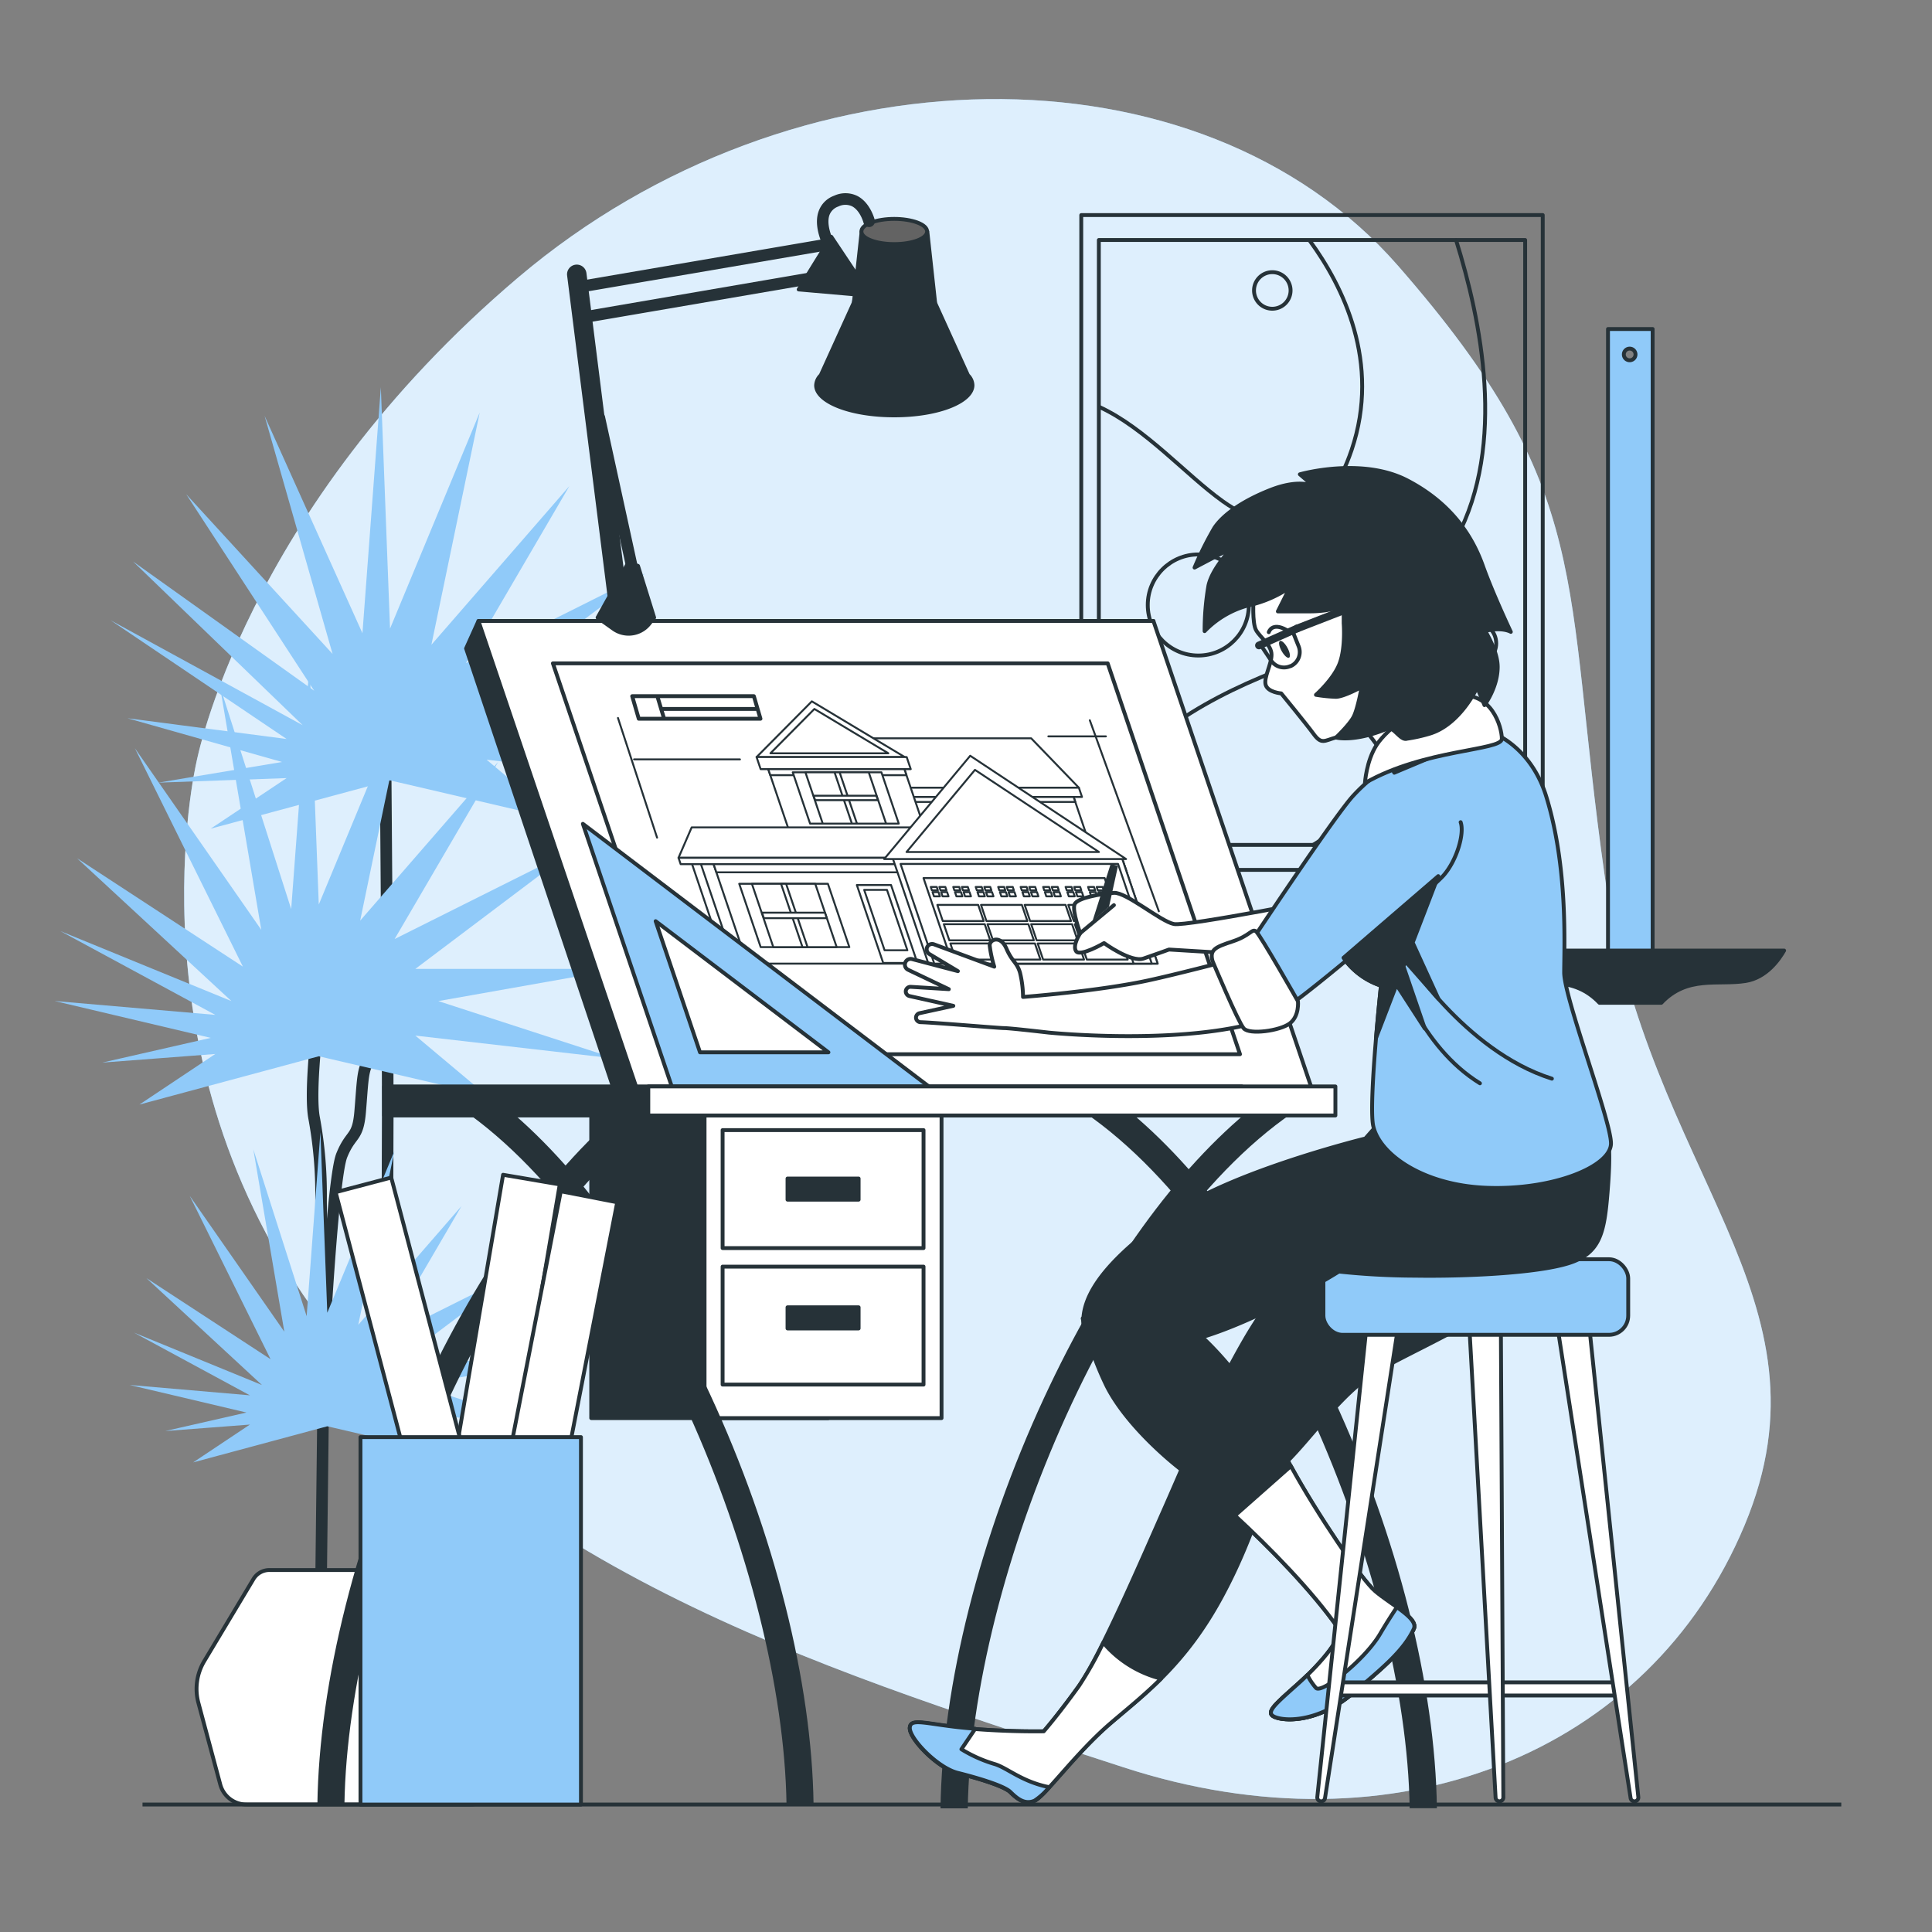 <svg xmlns="http://www.w3.org/2000/svg" viewBox="0 0 500 500"><rect x="0" y="0" width="500" height="500" fill="#808080" stroke="none"/><g id="freepik--background-simple--inject-632"><path d="M50.8,197.43s-18,76.92,32.14,143.94,137.54,93.07,207.8,116,136.06-3.55,160.74-62.59-25.17-90.84-36.17-168-2.22-99.32-53.5-158-156.51-57.32-227.66,3S50.8,197.43,50.8,197.43Z" style="fill:#90CAF9"></path><path d="M50.8,197.43s-18,76.92,32.14,143.94,137.54,93.07,207.8,116,136.06-3.55,160.74-62.59-25.17-90.84-36.17-168-2.22-99.32-53.5-158-156.51-57.32-227.66,3S50.8,197.43,50.8,197.43Z" style="fill:#fff;opacity:0.7"></path></g><g id="freepik--Plant--inject-632"><path d="M99.75,193s.6,74.37.6,94-.6,137.27-.6,137.27" style="fill:none;stroke:#263238;stroke-linecap:round;stroke-linejoin:round;stroke-width:3px"></path><polygon points="144.38 212.08 125.93 196.61 177.7 202.56 131.88 187.68 178.89 179.35 125.93 179.35 166.99 148.41 120.58 171.62 147.35 125.8 111.65 166.86 124.15 106.76 100.94 162.69 98.56 100.22 93.8 163.88 68.48 107.64 86.07 169.24 48.2 127.92 81.31 178.76 34.43 145.31 78.33 187.68 28.63 160.53 74.17 191.25 32.98 185.88 72.98 197.2 40.95 202.55 74.17 201.37 54.53 214.46 100.94 201.96 144.38 212.08" style="fill:#90CAF9"></polygon><path d="M81.9,268s-1.78,15.47-.59,21.42a108.7,108.7,0,0,1,1.78,20.82c0,7.74.6,40.61.6,46s-.6,50.85-.6,55v14.28" style="fill:none;stroke:#263238;stroke-linecap:round;stroke-linejoin:round;stroke-width:3px"></path><path d="M83.69,350.27S86.07,304.9,88.45,299s4.16-4.17,4.76-11.31.59-10.11,1.78-12.49a48.75,48.75,0,0,0,2.38-6.55l1.19-4.76" style="fill:none;stroke:#263238;stroke-linecap:round;stroke-linejoin:round;stroke-width:3px"></path><polygon points="125.93 283.48 107.49 268.01 159.25 273.96 113.44 259.08 160.44 250.75 107.49 250.75 148.54 219.81 102.13 243.02 128.91 197.2 93.21 238.26 105.7 178.16 82.5 234.09 80.12 171.62 75.36 235.28 56.91 177.57 67.62 240.64 34.9 193.63 62.86 250.16 19.94 222.11 59.89 259.08 15.59 240.95 55.72 262.65 14.14 259.06 54.53 268.6 26.46 275 55.72 272.77 36.09 285.86 82.5 273.36 125.93 283.48" style="fill:#90CAF9"></polygon><polygon points="117.2 376.69 103.4 365.12 142.13 369.57 107.85 358.44 143.02 352.21 103.4 352.21 134.12 329.06 99.4 346.42 119.43 312.14 92.72 342.86 102.07 297.9 84.7 339.74 82.92 293 79.36 340.63 65.56 297.45 73.58 344.64 49.09 309.47 70.02 351.76 37.9 330.78 67.79 358.44 34.65 344.87 64.67 361.11 33.56 358.43 63.78 365.56 42.78 370.35 64.67 368.68 49.98 378.47 84.7 369.12 117.2 376.69" style="fill:#90CAF9"></polygon><path d="M65.6,408.65,52.87,429.88a14,14,0,0,0-1.52,10.84L57,461.81A7,7,0,0,0,63.8,467h58a7,7,0,0,0,6.78-5.2l5.66-21.09a14,14,0,0,0-1.51-10.84L120,408.65a4.81,4.81,0,0,0-4.12-2.33H69.73A4.81,4.81,0,0,0,65.6,408.65Z" style="fill:#fff;stroke:#263238;stroke-linejoin:round"></path></g><g id="freepik--Picture--inject-632"><rect x="279.83" y="55.66" width="119.43" height="169.46" style="fill:none;stroke:#263238;stroke-linecap:round;stroke-linejoin:round"></rect><rect x="284.38" y="62.11" width="110.33" height="156.55" style="fill:none;stroke:#263238;stroke-linecap:round;stroke-linejoin:round"></rect><path d="M284.54,206.1c12.9-17.95,32.63-28,53.21-35.2,17.62-6.15,30.06-14.57,39.1-31.47,13.13-24.54,6.38-56.71,0-77.22" style="fill:none;stroke:#263238;stroke-linecap:round;stroke-linejoin:round"></path><path d="M339,62.35c8.47,11.6,18.45,31.42,10.8,54.09-6,17.69-17.49,24.64-33.37,13.27-9.53-6.82-20-18.9-31.91-24.39" style="fill:none;stroke:#263238;stroke-linecap:round;stroke-linejoin:round"></path><path d="M339.8,218.68c5.54-3.34,12.9-9.36,21.27-20.18,3.79-4.89,10.86-13.7,18.2-11.49,8.27,2.49,8.75,15.29,6.82,21.92a41.68,41.68,0,0,1-4.35,9.68" style="fill:none;stroke:#263238;stroke-linecap:round;stroke-linejoin:round"></path><circle cx="310.12" cy="156.57" r="13.08" style="fill:none;stroke:#263238;stroke-linecap:round;stroke-linejoin:round"></circle><path d="M334,75.18a4.73,4.73,0,1,1-4.73-4.74A4.73,4.73,0,0,1,334,75.18Z" style="fill:none;stroke:#263238;stroke-linecap:round;stroke-linejoin:round"></path><circle cx="381.81" cy="166.49" r="5.41" style="fill:none;stroke:#263238;stroke-linecap:round;stroke-linejoin:round"></circle></g><g id="freepik--Ruler--inject-632"><path d="M416.15,85.15V259.49H427.7V85.15Zm5.78,8.08a1.51,1.51,0,1,1,0-3,1.51,1.51,0,0,1,0,3Z" style="fill:#90CAF9;stroke:#263238;stroke-linecap:round;stroke-linejoin:round"></path><path d="M424.46,246H382.19c1.24,2.22,4.5,7,9.95,7.89,7.14,1.13,15-1.5,21.8,5.64h16c6.76-7.14,14.65-4.51,21.79-5.64,5.46-.86,8.72-5.67,10-7.89Z" style="fill:#263238;stroke:#263238;stroke-linecap:round;stroke-linejoin:round"></path></g><g id="freepik--Desk--inject-632"><rect x="153.01" y="286.33" width="61.33" height="80.67" style="fill:#263238;stroke:#263238;stroke-linecap:round;stroke-linejoin:round"></rect><rect x="182.34" y="286.33" width="61.33" height="80.67" style="fill:#fff;stroke:#263238;stroke-linecap:round;stroke-linejoin:round"></rect><rect x="187.01" y="327.8" width="52" height="30.53" style="fill:#fff;stroke:#263238;stroke-linecap:round;stroke-linejoin:round"></rect><rect x="187.01" y="292.47" width="52" height="30.53" style="fill:#fff;stroke:#263238;stroke-linecap:round;stroke-linejoin:round"></rect><rect x="203.81" y="305" width="18.4" height="5.47" style="fill:#263238;stroke:#263238;stroke-linecap:round;stroke-linejoin:round"></rect><rect x="203.81" y="338.33" width="18.4" height="5.47" style="fill:#263238;stroke:#263238;stroke-linecap:round;stroke-linejoin:round"></rect><path d="M129.59,285.5H117.24c48.13,31,85.41,121.73,86.31,181.51h7c-.43-31.68-10.13-70.21-26.78-106.15C168.48,327.74,149.52,301.5,129.59,285.5Z" style="fill:#263238"></path><path d="M163.15,285.5c-19.93,16-38.89,42.24-54.23,75.36C92.27,396.8,82.57,435.33,82.14,467h7c.9-59.78,38.18-150.55,86.31-181.51Z" style="fill:#263238"></path><path d="M290.86,286.45H278.51c48.12,31,85.41,121.73,86.31,181.51h7.05c-.43-31.68-10.13-70.21-26.78-106.15C329.75,328.69,310.78,302.45,290.86,286.45Z" style="fill:#263238"></path><path d="M324.42,286.45c-19.93,16-38.89,42.24-54.24,75.36C253.54,397.75,243.83,436.28,243.4,468h7.06c.89-59.78,38.18-150.55,86.31-181.51Z" style="fill:#263238"></path><polygon points="295.31 167.82 298.51 160.71 123.83 160.71 123.62 161.17 120.62 167.82 159.49 283.79 334.18 283.79 295.31 167.82" style="fill:#263238;stroke:#263238;stroke-linecap:round;stroke-linejoin:round"></polygon><polygon points="340.18 283.79 165.49 283.79 123.83 160.71 298.51 160.71 340.18 283.79" style="fill:#fff;stroke:#263238;stroke-linecap:round;stroke-linejoin:round"></polygon><polygon points="320.91 272.83 177.33 272.83 143.09 171.67 286.67 171.67 320.91 272.83" style="fill:#fff;stroke:#263238;stroke-linecap:round;stroke-linejoin:round"></polygon><polygon points="234.24 225.97 284.52 225.97 277.63 205.59 227.34 205.59 234.24 225.97" style="fill:#fff;stroke:#263238;stroke-linecap:round;stroke-linejoin:round;stroke-width:0.5px"></polygon><polygon points="228 207.54 278.29 207.54 277.63 205.59 227.34 205.59 228 207.54" style="fill:#fff;stroke:#263238;stroke-linecap:round;stroke-linejoin:round;stroke-width:0.5px"></polygon><polygon points="279.21 203.86 226.98 203.86 222.65 191.07 266.87 191.07 279.21 203.86" style="fill:#fff;stroke:#263238;stroke-linecap:round;stroke-linejoin:round;stroke-width:0.5px"></polygon><polygon points="227.35 206.25 280.02 206.25 279.21 203.86 226.54 203.86 227.35 206.25" style="fill:#fff;stroke:#263238;stroke-linecap:round;stroke-linejoin:round;stroke-width:0.5px"></polygon><polygon points="234 198.88 198.76 198.88 204.53 215.93 239.77 215.93 234 198.88" style="fill:#fff;stroke:#263238;stroke-linecap:round;stroke-linejoin:round;stroke-width:0.5px"></polygon><polygon points="234 198.88 198.76 198.88 199.35 200.61 234.59 200.61 234 198.88" style="fill:#fff;stroke:#263238;stroke-linecap:round;stroke-linejoin:round;stroke-width:0.5px"></polygon><polygon points="210.1 181.51 195.8 195.93 234.15 195.93 210.1 181.51" style="fill:#fff;stroke:#263238;stroke-linecap:round;stroke-linejoin:round;stroke-width:0.5px"></polygon><polygon points="210.76 183.48 199.39 194.95 229.9 194.95 210.76 183.48" style="fill:#fff;stroke:#263238;stroke-linecap:round;stroke-linejoin:round;stroke-width:0.5px"></polygon><polygon points="190.14 249.47 187.84 249.47 178.83 222.82 181.12 222.82 190.14 249.47" style="fill:#fff;stroke:#263238;stroke-linecap:round;stroke-linejoin:round;stroke-width:0.5px"></polygon><polygon points="299.6 249.39 193.39 249.39 184.4 222.82 290.62 222.82 299.6 249.39" style="fill:#fff;stroke:#263238;stroke-linecap:round;stroke-linejoin:round;stroke-width:0.5px"></polygon><polygon points="291.61 225.75 185.39 225.75 184.4 222.82 290.62 222.82 291.61 225.75" style="fill:#fff;stroke:#263238;stroke-linecap:round;stroke-linejoin:round;stroke-width:0.5px"></polygon><polygon points="247.56 222 175.6 222 179 214.13 244.9 214.13 247.56 222" style="fill:#fff;stroke:#263238;stroke-linecap:round;stroke-linejoin:round;stroke-width:0.5px"></polygon><polygon points="234.67 223.64 176.15 223.64 175.6 222 234.12 222 234.67 223.64" style="fill:#fff;stroke:#263238;stroke-linecap:round;stroke-linejoin:round;stroke-width:0.5px"></polygon><polygon points="290.34 222 231 222 240.27 249.39 299.6 249.39 290.34 222" style="fill:#fff;stroke:#263238;stroke-linecap:round;stroke-linejoin:round;stroke-width:0.5px"></polygon><polygon points="289.35 223.59 233.06 223.59 241.79 249.39 298.08 249.39 289.35 223.59" style="fill:#fff;stroke:#263238;stroke-linecap:round;stroke-linejoin:round;stroke-width:0.5px"></polygon><polygon points="285.88 227.24 239 227.24 246.5 249.39 293.38 249.39 285.88 227.24" style="fill:#fff;stroke:#263238;stroke-linecap:round;stroke-linejoin:round;stroke-width:0.5px"></polygon><polygon points="254.58 238.36 243.99 238.36 242.58 234.19 253.16 234.19 254.58 238.36" style="fill:#fff;stroke:#263238;stroke-linecap:round;stroke-linejoin:round;stroke-width:0.5px"></polygon><polygon points="265.88 238.36 255.29 238.36 253.88 234.19 264.46 234.19 265.88 238.36" style="fill:#fff;stroke:#263238;stroke-linecap:round;stroke-linejoin:round;stroke-width:0.5px"></polygon><polygon points="256.26 243.35 245.68 243.35 244.26 239.18 254.85 239.18 256.26 243.35" style="fill:#fff;stroke:#263238;stroke-linecap:round;stroke-linejoin:round;stroke-width:0.5px"></polygon><polygon points="267.56 243.35 256.98 243.35 255.56 239.18 266.15 239.18 267.56 243.35" style="fill:#fff;stroke:#263238;stroke-linecap:round;stroke-linejoin:round;stroke-width:0.5px"></polygon><polygon points="257.95 248.34 247.36 248.34 245.95 244.17 256.54 244.17 257.95 248.34" style="fill:#fff;stroke:#263238;stroke-linecap:round;stroke-linejoin:round;stroke-width:0.5px"></polygon><polygon points="269.25 248.34 258.66 248.34 257.25 244.17 267.84 244.17 269.25 248.34" style="fill:#fff;stroke:#263238;stroke-linecap:round;stroke-linejoin:round;stroke-width:0.5px"></polygon><polygon points="277.18 238.36 266.59 238.36 265.18 234.19 275.77 234.19 277.18 238.36" style="fill:#fff;stroke:#263238;stroke-linecap:round;stroke-linejoin:round;stroke-width:0.5px"></polygon><polygon points="288.48 238.36 277.89 238.36 276.48 234.19 287.07 234.19 288.48 238.36" style="fill:#fff;stroke:#263238;stroke-linecap:round;stroke-linejoin:round;stroke-width:0.5px"></polygon><polygon points="278.87 243.35 268.28 243.35 266.87 239.18 277.45 239.18 278.87 243.35" style="fill:#fff;stroke:#263238;stroke-linecap:round;stroke-linejoin:round;stroke-width:0.5px"></polygon><polygon points="290.17 243.35 279.58 243.35 278.17 239.18 288.75 239.18 290.17 243.35" style="fill:#fff;stroke:#263238;stroke-linecap:round;stroke-linejoin:round;stroke-width:0.5px"></polygon><polygon points="280.55 248.34 269.96 248.34 268.55 244.17 279.14 244.17 280.55 248.34" style="fill:#fff;stroke:#263238;stroke-linecap:round;stroke-linejoin:round;stroke-width:0.5px"></polygon><polygon points="291.85 248.34 281.27 248.34 279.85 244.17 290.44 244.17 291.85 248.34" style="fill:#fff;stroke:#263238;stroke-linecap:round;stroke-linejoin:round;stroke-width:0.5px"></polygon><polygon points="251.09 195.59 228.82 222.32 291.43 222.32 251.09 195.59" style="fill:#fff;stroke:#263238;stroke-linecap:round;stroke-linejoin:round;stroke-width:0.5px"></polygon><polygon points="252.32 199.24 234.61 220.5 284.41 220.5 252.32 199.24" style="fill:#fff;stroke:#263238;stroke-linecap:round;stroke-linejoin:round;stroke-width:0.5px"></polygon><polygon points="235.7 199.05 196.85 199.05 195.8 195.93 234.65 195.93 235.7 199.05" style="fill:#fff;stroke:#263238;stroke-linecap:round;stroke-linejoin:round;stroke-width:0.5px"></polygon><polygon points="232.6 213.15 209.65 213.15 205.16 199.87 228.11 199.87 232.6 213.15" style="fill:#fff;stroke:#263238;stroke-linecap:round;stroke-linejoin:round;stroke-width:0.5px"></polygon><polygon points="229.32 213.15 212.93 213.15 208.44 199.87 224.83 199.87 229.32 213.15" style="fill:#fff;stroke:#263238;stroke-linecap:round;stroke-linejoin:round;stroke-width:0.5px"></polygon><polygon points="221.78 213.15 220.47 213.15 215.98 199.87 217.29 199.87 221.78 213.15" style="fill:#fff;stroke:#263238;stroke-linecap:round;stroke-linejoin:round;stroke-width:0.5px"></polygon><polygon points="210.96 207.08 210.57 205.93 226.8 205.93 227.19 207.08 210.96 207.08" style="fill:#fff;stroke:#263238;stroke-linecap:round;stroke-linejoin:round;stroke-width:0.5px"></polygon><polygon points="219.81 245.11 196.86 245.11 191.31 228.72 214.26 228.72 219.81 245.11" style="fill:#fff;stroke:#263238;stroke-linecap:round;stroke-linejoin:round;stroke-width:0.5px"></polygon><polygon points="216.53 245.11 200.13 245.11 194.59 228.72 210.98 228.72 216.53 245.11" style="fill:#fff;stroke:#263238;stroke-linecap:round;stroke-linejoin:round;stroke-width:0.5px"></polygon><polygon points="208.99 245.11 207.68 245.11 202.13 228.72 203.44 228.72 208.99 245.11" style="fill:#fff;stroke:#263238;stroke-linecap:round;stroke-linejoin:round;stroke-width:0.5px"></polygon><polygon points="197.69 237.62 197.21 236.2 213.49 236.2 213.97 237.62 197.69 237.62" style="fill:#fff;stroke:#263238;stroke-linecap:round;stroke-linejoin:round;stroke-width:0.5px"></polygon><polygon points="230.6 229.04 221.75 229.04 228.57 249.21 237.42 249.21 230.6 229.04" style="fill:#fff;stroke:#263238;stroke-linecap:round;stroke-linejoin:round;stroke-width:0.5px"></polygon><polygon points="229.55 230.3 223.65 230.3 228.93 245.93 234.83 245.93 229.55 230.3" style="fill:#fff;stroke:#263238;stroke-linecap:round;stroke-linejoin:round;stroke-width:0.5px"></polygon><polygon points="242.72 230.41 242.43 229.54 240.88 229.54 241.18 230.41 242.72 230.41" style="fill:#fff;stroke:#263238;stroke-linecap:round;stroke-linejoin:round;stroke-width:0.5px"></polygon><polygon points="243.4 230.41 244.95 230.41 244.65 229.54 243.11 229.54 243.4 230.41" style="fill:#fff;stroke:#263238;stroke-linecap:round;stroke-linejoin:round;stroke-width:0.5px"></polygon><polygon points="242.88 230.88 241.34 230.88 241.71 231.97 243.25 231.97 242.88 230.88" style="fill:#fff;stroke:#263238;stroke-linecap:round;stroke-linejoin:round;stroke-width:0.5px"></polygon><polygon points="243.56 230.88 243.93 231.97 245.48 231.97 245.11 230.88 243.56 230.88" style="fill:#fff;stroke:#263238;stroke-linecap:round;stroke-linejoin:round;stroke-width:0.5px"></polygon><polygon points="248.54 230.41 248.24 229.54 246.7 229.54 246.99 230.41 248.54 230.41" style="fill:#fff;stroke:#263238;stroke-linecap:round;stroke-linejoin:round;stroke-width:0.5px"></polygon><polygon points="249.22 230.41 250.76 230.41 250.47 229.54 248.93 229.54 249.22 230.41" style="fill:#fff;stroke:#263238;stroke-linecap:round;stroke-linejoin:round;stroke-width:0.5px"></polygon><polygon points="248.7 230.88 247.15 230.88 247.52 231.97 249.07 231.97 248.7 230.88" style="fill:#fff;stroke:#263238;stroke-linecap:round;stroke-linejoin:round;stroke-width:0.5px"></polygon><polygon points="249.38 230.88 249.75 231.97 251.29 231.97 250.92 230.88 249.38 230.88" style="fill:#fff;stroke:#263238;stroke-linecap:round;stroke-linejoin:round;stroke-width:0.5px"></polygon><polygon points="254.35 230.41 254.06 229.54 252.51 229.54 252.81 230.41 254.35 230.41" style="fill:#fff;stroke:#263238;stroke-linecap:round;stroke-linejoin:round;stroke-width:0.5px"></polygon><polygon points="255.03 230.41 256.58 230.41 256.28 229.54 254.74 229.54 255.03 230.41" style="fill:#fff;stroke:#263238;stroke-linecap:round;stroke-linejoin:round;stroke-width:0.5px"></polygon><polygon points="254.51 230.88 252.97 230.88 253.34 231.97 254.88 231.97 254.51 230.88" style="fill:#fff;stroke:#263238;stroke-linecap:round;stroke-linejoin:round;stroke-width:0.5px"></polygon><polygon points="255.19 230.88 255.56 231.97 257.11 231.97 256.74 230.88 255.19 230.88" style="fill:#fff;stroke:#263238;stroke-linecap:round;stroke-linejoin:round;stroke-width:0.5px"></polygon><polygon points="260.17 230.41 259.87 229.54 258.33 229.54 258.62 230.41 260.17 230.41" style="fill:#fff;stroke:#263238;stroke-linecap:round;stroke-linejoin:round;stroke-width:0.5px"></polygon><polygon points="260.85 230.41 262.39 230.41 262.1 229.54 260.56 229.54 260.85 230.41" style="fill:#fff;stroke:#263238;stroke-linecap:round;stroke-linejoin:round;stroke-width:0.5px"></polygon><polygon points="260.33 230.88 258.78 230.88 259.15 231.97 260.7 231.97 260.33 230.88" style="fill:#fff;stroke:#263238;stroke-linecap:round;stroke-linejoin:round;stroke-width:0.5px"></polygon><polygon points="261.01 230.88 261.38 231.97 262.92 231.97 262.55 230.88 261.01 230.88" style="fill:#fff;stroke:#263238;stroke-linecap:round;stroke-linejoin:round;stroke-width:0.5px"></polygon><polygon points="265.98 230.41 265.69 229.54 264.14 229.54 264.44 230.41 265.98 230.41" style="fill:#fff;stroke:#263238;stroke-linecap:round;stroke-linejoin:round;stroke-width:0.5px"></polygon><polygon points="266.66 230.41 268.21 230.41 267.91 229.54 266.37 229.54 266.66 230.41" style="fill:#fff;stroke:#263238;stroke-linecap:round;stroke-linejoin:round;stroke-width:0.5px"></polygon><polygon points="266.14 230.88 264.6 230.88 264.97 231.97 266.51 231.97 266.14 230.88" style="fill:#fff;stroke:#263238;stroke-linecap:round;stroke-linejoin:round;stroke-width:0.5px"></polygon><polygon points="266.82 230.88 267.19 231.97 268.74 231.97 268.37 230.88 266.82 230.88" style="fill:#fff;stroke:#263238;stroke-linecap:round;stroke-linejoin:round;stroke-width:0.5px"></polygon><polygon points="271.8 230.41 271.5 229.54 269.96 229.54 270.25 230.41 271.8 230.41" style="fill:#fff;stroke:#263238;stroke-linecap:round;stroke-linejoin:round;stroke-width:0.5px"></polygon><polygon points="272.48 230.41 274.02 230.41 273.73 229.54 272.19 229.54 272.48 230.41" style="fill:#fff;stroke:#263238;stroke-linecap:round;stroke-linejoin:round;stroke-width:0.5px"></polygon><polygon points="271.96 230.88 270.42 230.88 270.78 231.97 272.33 231.97 271.96 230.88" style="fill:#fff;stroke:#263238;stroke-linecap:round;stroke-linejoin:round;stroke-width:0.5px"></polygon><polygon points="272.64 230.88 273.01 231.97 274.55 231.97 274.19 230.88 272.64 230.88" style="fill:#fff;stroke:#263238;stroke-linecap:round;stroke-linejoin:round;stroke-width:0.5px"></polygon><polygon points="277.61 230.41 277.32 229.54 275.77 229.54 276.07 230.41 277.61 230.41" style="fill:#fff;stroke:#263238;stroke-linecap:round;stroke-linejoin:round;stroke-width:0.5px"></polygon><polygon points="278.29 230.41 279.84 230.41 279.55 229.54 278 229.54 278.29 230.41" style="fill:#fff;stroke:#263238;stroke-linecap:round;stroke-linejoin:round;stroke-width:0.5px"></polygon><polygon points="277.77 230.88 276.23 230.88 276.6 231.97 278.14 231.97 277.77 230.88" style="fill:#fff;stroke:#263238;stroke-linecap:round;stroke-linejoin:round;stroke-width:0.5px"></polygon><polygon points="278.46 230.88 278.82 231.97 280.37 231.97 280 230.88 278.46 230.88" style="fill:#fff;stroke:#263238;stroke-linecap:round;stroke-linejoin:round;stroke-width:0.5px"></polygon><polygon points="283.43 230.41 283.13 229.54 281.59 229.54 281.88 230.41 283.43 230.41" style="fill:#fff;stroke:#263238;stroke-linecap:round;stroke-linejoin:round;stroke-width:0.5px"></polygon><polygon points="284.11 230.41 285.65 230.41 285.36 229.54 283.82 229.54 284.11 230.41" style="fill:#fff;stroke:#263238;stroke-linecap:round;stroke-linejoin:round;stroke-width:0.5px"></polygon><polygon points="283.59 230.88 282.05 230.88 282.41 231.97 283.96 231.97 283.59 230.88" style="fill:#fff;stroke:#263238;stroke-linecap:round;stroke-linejoin:round;stroke-width:0.5px"></polygon><polygon points="284.27 230.88 284.64 231.97 286.18 231.97 285.81 230.88 284.27 230.88" style="fill:#fff;stroke:#263238;stroke-linecap:round;stroke-linejoin:round;stroke-width:0.5px"></polygon><line x1="191.5" y1="196.53" x2="164.09" y2="196.53" style="fill:none;stroke:#263238;stroke-linecap:round;stroke-linejoin:round;stroke-width:0.5px"></line><line x1="159.93" y1="185.81" x2="170.05" y2="216.78" style="fill:none;stroke:#263238;stroke-linecap:round;stroke-linejoin:round;stroke-width:0.5px"></line><line x1="271.31" y1="190.57" x2="286.21" y2="190.57" style="fill:none;stroke:#263238;stroke-linecap:round;stroke-linejoin:round;stroke-width:0.5px"></line><line x1="282.04" y1="186.4" x2="299.91" y2="235.84" style="fill:none;stroke:#263238;stroke-linecap:round;stroke-linejoin:round;stroke-width:0.5px"></line><polygon points="196.81 186.01 165.31 186.01 163.61 180.17 195.1 180.17 196.81 186.01" style="fill:#fff;stroke:#263238;stroke-linecap:round;stroke-linejoin:round"></polygon><line x1="170.25" y1="180.62" x2="171.81" y2="185.81" style="fill:none;stroke:#263238;stroke-linecap:round;stroke-linejoin:round"></line><line x1="171.29" y1="183.47" x2="195.68" y2="183.47" style="fill:none;stroke:#263238;stroke-linecap:round;stroke-linejoin:round"></line><path d="M150.85,213.21,174.13,282h67.34Zm18.83,25.19,44.72,33.94H181.16Z" style="fill:#90CAF9;stroke:#263238;stroke-linecap:round;stroke-linejoin:round"></path><rect x="99.43" y="281.17" width="221.97" height="7.51" style="fill:#263238;stroke:#263238;stroke-linecap:round;stroke-linejoin:round"></rect><rect x="167.78" y="281.17" width="177.82" height="7.51" style="fill:#fff;stroke:#263238;stroke-linecap:round;stroke-linejoin:round"></rect></g><g id="freepik--Lamp--inject-632"><path d="M159.68,156.34a2.5,2.5,0,0,1-2.47-2.19L146.77,71.31a2.5,2.5,0,0,1,5-.62l10.44,82.83a2.5,2.5,0,0,1-2.17,2.79A1.73,1.73,0,0,1,159.68,156.34Z" style="fill:#263238"></path><path d="M149.9,75.76a1.5,1.5,0,0,1-.25-3L214.22,61.7a1.5,1.5,0,0,1,.51,3L150.16,75.74A1.14,1.14,0,0,1,149.9,75.76Z" style="fill:#263238"></path><path d="M151.21,83.59a1.5,1.5,0,0,1-.26-3l64.58-11.09a1.5,1.5,0,1,1,.5,3L151.46,83.57Z" style="fill:#263238"></path><polygon points="215.13 61.22 206.65 74.91 221.65 76.22 222.95 72.96 215.13 61.22" style="fill:#263238"></polygon><path d="M221.65,76.72h0l-15-1.31a.5.5,0,0,1-.38-.76L214.7,61a.5.5,0,0,1,.42-.23.54.54,0,0,1,.42.22l7.83,11.74a.5.5,0,0,1,0,.46l-1.31,3.26A.48.48,0,0,1,221.65,76.72ZM207.5,74.49l13.82,1.2L222.39,73l-7.25-10.88Z" style="fill:#263238"></path><path d="M250.47,97.1l-8.6-18.92c0-2.22-4.67-4-10.44-4S221,76,221,78.18L212.39,97.1a3.88,3.88,0,0,0-1.18,2.6c0,4.29,9.06,7.78,20.22,7.78s20.22-3.49,20.22-7.78A3.88,3.88,0,0,0,250.47,97.1Z" style="fill:#263238"></path><path d="M231.43,108c-11.62,0-20.72-3.64-20.72-8.28A4.33,4.33,0,0,1,212,96.82l8.53-18.76c.14-2.52,4.79-4.4,10.93-4.4s10.8,1.88,10.94,4.4l8.52,18.76a4.28,4.28,0,0,1,1.26,2.88C252.15,104.34,243.05,108,231.43,108Zm0-33.32c-5.85,0-9.93,1.85-9.93,3.52a.46.46,0,0,1-.05.2l-8.6,18.93a.38.38,0,0,1-.09.13,3.4,3.4,0,0,0-1,2.26c0,3.94,9,7.28,19.72,7.28s19.72-3.34,19.72-7.28a3.36,3.36,0,0,0-1.05-2.26.57.57,0,0,1-.08-.13l-8.61-18.93a.45.45,0,0,1,0-.2C241.37,76.51,237.29,74.66,231.43,74.66Z" style="fill:#263238"></path><polygon points="222.95 59.91 221 78.18 241.87 78.18 239.91 59.91 222.95 59.91" style="fill:#263238"></polygon><path d="M241.87,78.68H221a.5.5,0,0,1-.38-.17.51.51,0,0,1-.12-.39l2-18.26a.5.5,0,0,1,.49-.45h17a.51.51,0,0,1,.5.45l2,18.26a.52.52,0,0,1-.13.39A.48.48,0,0,1,241.87,78.68Zm-20.32-1h19.76l-1.85-17.27H223.4Z" style="fill:#263238"></path><path d="M239.91,59.91c0,1.8-3.79,3.26-8.48,3.26S223,61.71,223,59.91s3.8-3.26,8.48-3.26S239.91,58.11,239.91,59.91Z" style="fill:#636363"></path><path d="M231.43,63.67c-4.35,0-9-1.31-9-3.76s4.63-3.76,9-3.76,9,1.32,9,3.76S235.79,63.67,231.43,63.67Zm0-6.52c-4.7,0-8,1.46-8,2.76s3.28,2.76,8,2.76,8-1.45,8-2.76S236.13,57.15,231.43,57.15Z" style="fill:#263238"></path><path d="M162.6,145.62l-7.94,14.21,4.08,2.92a6.82,6.82,0,0,0,3.95,1.26h0a6.8,6.8,0,0,0,5.3-2.55l1.3-1.63-4.18-13.38Z" style="fill:#263238"></path><path d="M162.69,164.51a7.26,7.26,0,0,1-4.24-1.36l-4.08-2.91a.5.5,0,0,1-.15-.65l7.95-14.22a.49.49,0,0,1,.59-.23l2.51.84a.51.51,0,0,1,.32.32l4.18,13.38a.48.48,0,0,1-.09.46l-1.3,1.64A7.28,7.28,0,0,1,162.69,164.51Zm-7.37-4.83,3.72,2.66a6.28,6.28,0,0,0,8.56-1.19l1.14-1.42-4-12.89-1.87-.62Z" style="fill:#263238"></path><path d="M164.25,151.42a1.49,1.49,0,0,1-1.46-1.18l-9.13-41.74a1.5,1.5,0,1,1,2.93-.64l9.13,41.74a1.51,1.51,0,0,1-1.15,1.79A1.66,1.66,0,0,1,164.25,151.42Z" style="fill:#263238"></path><path d="M214.47,64.67a1.5,1.5,0,0,1-1.32-.78c-.11-.21-2.75-5.2-1.28-9.24a6.64,6.64,0,0,1,4-4,7,7,0,0,1,6,.06c3.35,1.71,4.46,6,4.51,6.19a1.5,1.5,0,0,1-2.91.73s-.84-3.17-3-4.26a4.09,4.09,0,0,0-3.5.07,3.74,3.74,0,0,0-2.3,2.19c-.84,2.3.51,5.69,1.11,6.8a1.51,1.51,0,0,1-.62,2A1.49,1.49,0,0,1,214.47,64.67Z" style="fill:#263238"></path></g><g id="freepik--Character--inject-632"><path d="M354.2,307.38s-4.36,6.38-7.92,9.62a125.67,125.67,0,0,0-23.53,28.66c-9,15.32-15.33,31-21.31,44.52s-16.77,38.57-22.24,46.19-9.08,11.69-9.08,11.69-8.95.2-19.55-.73-15-2.86-15.11-.1,7.16,10.36,12.42,11.67,12,3.35,13.6,4.92,3.67,3.37,6.28,2.22,10.59-12.26,19.48-19.92S306.71,430.88,316.3,413s10.08-28,16.79-34.73,13.82-17.22,22.39-22.76,34.19-15.8,42.37-26.48,3.91-23.65-4-28.29S360.35,294.48,354.2,307.38Z" style="fill:#263238;stroke:#263238;stroke-linecap:round;stroke-linejoin:round"></path><path d="M285.53,425.11a92.74,92.74,0,0,1-6.33,11.26c-5.48,7.61-9.08,11.69-9.08,11.69s-8.95.2-19.55-.73-15-2.86-15.11-.1,7.16,10.36,12.42,11.67,12,3.35,13.6,4.92,3.67,3.37,6.28,2.22,10.59-12.26,19.48-19.92c4.13-3.56,8.64-7.12,13.24-11.69A28.74,28.74,0,0,1,285.53,425.11Z" style="fill:#fff;stroke:#263238;stroke-linecap:round;stroke-linejoin:round"></path><path d="M267.76,466a16.89,16.89,0,0,0,3.78-3.48c-7.18-1.43-10.9-5.05-14.18-6a35.56,35.56,0,0,1-8.55-3.82l3.58-5.3-1.82-.15c-10.6-.94-15-2.86-15.11-.1s7.16,10.36,12.42,11.67,12,3.35,13.6,4.92S265.15,467.19,267.76,466Z" style="fill:#90CAF9;stroke:#263238;stroke-linecap:round;stroke-linejoin:round"></path><path d="M280.2,341.2a83.63,83.63,0,0,0,6.17,17.44c4.25,8.5,13.61,17.43,20.41,22.54s28.71,24.66,39.55,40.18c1.36,1.95-3.83,8.51-10.21,14.25s-9.14,7.86-5.74,8.93,11.48.64,19.56-6.17,13.4-11.27,15.95-16.8c1.28-2.76-5.74-6.16-10-9.78s-20-27.42-24.88-38.48S313.8,346.52,304.66,341" style="fill:#263238;stroke:#263238;stroke-linecap:round;stroke-linejoin:round"></path><path d="M365.89,421.57c1.28-2.76-5.74-6.16-10-9.78-3.58-3-15.27-20.35-21.81-32.36l-14.47,12.79c9,8.32,20,19.51,26.71,29.14,1.36,1.95-3.83,8.51-10.21,14.25s-9.14,7.86-5.74,8.93,11.48.64,19.56-6.17S363.34,427.1,365.89,421.57Z" style="fill:#fff;stroke:#263238;stroke-linecap:round;stroke-linejoin:round"></path><path d="M361.52,415.93c-1.14,1.71-2.63,4-4.35,6.92-4,6.8-15.09,15.52-16.58,14a14.91,14.91,0,0,1-2.24-3.36c-.72.7-1.46,1.4-2.23,2.09-6.37,5.74-9.14,7.86-5.74,8.93s11.48.64,19.56-6.17,13.4-11.27,15.95-16.8C366.66,419.9,364.38,418,361.52,415.93Z" style="fill:#90CAF9;stroke:#263238;stroke-linecap:round;stroke-linejoin:round"></path><rect x="346.97" y="435.39" width="72.29" height="3.4" style="fill:#fff;stroke:#263238;stroke-linecap:round;stroke-linejoin:round"></rect><path d="M353.56,344.18,340.91,465.12a1,1,0,0,0,1,1.07h0a1,1,0,0,0,1-.84l18.8-121.17Z" style="fill:#fff;stroke:#263238;stroke-linecap:round;stroke-linejoin:round"></path><path d="M411.39,344.18,424,465.12a1,1,0,0,1-1,1.07h0a1,1,0,0,1-1-.84l-18.8-121.17Z" style="fill:#fff;stroke:#263238;stroke-linecap:round;stroke-linejoin:round"></path><path d="M388.43,344.18l.63,121a1,1,0,0,1-1,1h0a1,1,0,0,1-1-.93l-6.75-121.08Z" style="fill:#fff;stroke:#263238;stroke-linecap:round;stroke-linejoin:round"></path><rect x="342.5" y="325.89" width="78.88" height="19.56" rx="4.97" style="fill:#90CAF9;stroke:#263238;stroke-linecap:round;stroke-linejoin:round"></rect><path d="M281.91,348.86c-1.49-4.89-7.66-14.67,21.9-35.09,15.66-10.82,49.54-19.13,49.54-19.13l3.19-3.62s9.14,9.57,27,8.93,28.91-8.5,31-7.86,2.34,6.16,1.49,16.58-1.91,15.74-10.21,18.29-26.57,3.4-39.76,3.19a190.82,190.82,0,0,1-19.56-1.07s-28.28,17.86-45.92,19.14" style="fill:#263238;stroke:#263238;stroke-linecap:round;stroke-linejoin:round"></path><path d="M347.39,231.7c-1.28.41-40.18,8.08-43.58,7.44s-12.34-8.29-15.53-8.07-9.56,1.27-10.2,3,1.49,7.44,1.49,7.44-2.13,3.19-1.07,4.68,7.23-2.12,7.23-2.12,7,5.1,10.21,4,6.59-2.33,6.59-2.33,50,3,50.6,3.19,6.81,1.48,7.45-7.45S354.83,229.36,347.39,231.7Z" style="fill:#fff;stroke:#263238;stroke-linecap:round;stroke-linejoin:round"></path><line x1="279.57" y1="241.48" x2="288.28" y2="234.25" style="fill:none;stroke:#263238;stroke-linecap:round;stroke-linejoin:round"></line><polygon points="282.76 238.29 287.43 223.62 289.35 224.05 287.01 234.68 282.76 238.29" style="fill:#263238"></polygon><path d="M360.58,195.13s-9.24,8.28-11.52,15.52c-3.13,9.9-7.62,23.18-3.79,32.75a19.52,19.52,0,0,0,12.12,11.69s-3,28.07-2.13,35.51,12.33,16.16,29.55,16.8,32.11-5.53,32.11-11.49-12.12-37.63-12.12-44.22,1.06-27.22-4.68-45.71S374.18,181.52,360.58,195.13Z" style="fill:#90CAF9;stroke:#263238;stroke-linecap:round;stroke-linejoin:round"></path><path d="M363.19,246.73s15.62,25.23,38.44,32.43" style="fill:none;stroke:#263238;stroke-linecap:round;stroke-linejoin:round"></path><path d="M361.39,250.93s6,19.82,21.62,29.43" style="fill:none;stroke:#263238;stroke-linecap:round;stroke-linejoin:round"></path><path d="M359.3,198.32a45.63,45.63,0,0,0-8.93,7.44c-4.89,5.11-28.49,40.83-28.49,40.83s7,14.67,9.14,15.09,39.12-31.25,42.53-35.08,5.52-10.84,4.46-13.82" style="fill:#90CAF9;stroke:#263238;stroke-linecap:round;stroke-linejoin:round"></path><path d="M316.52,249s-12.22,3.18-19.21,4.7c-13,2.83-32.55,4.31-32.55,4.31a27.28,27.28,0,0,0-.78-6.27c-.79-2.74-2-2.74-3.53-6.27s-4.32-2.36-4.32-.79a30.59,30.59,0,0,0,1.18,5.49l-15.57-5.77a1.43,1.43,0,0,0-1.62.43h0a1.41,1.41,0,0,0,.28,2l7.5,4.5L236,248.2a1.46,1.46,0,0,0-1.65.77h0a1.48,1.48,0,0,0,.65,2L245.55,256l-9.85-.61a1.22,1.22,0,0,0-1.27,1h0a1.23,1.23,0,0,0,.94,1.39l11.35,2.53L238,262.21a1.19,1.19,0,0,0-.93,1.33h0a1.21,1.21,0,0,0,1.15,1c3.71.1,20.26,1.53,21.6,1.53,1.57,0,11.55,1.16,11.55,1.16s32.14,3.27,53.5-2.51Z" style="fill:#fff;stroke:#263238;stroke-linecap:round;stroke-linejoin:round"></path><path d="M313.8,248.71s6.59,15.74,8.08,17.44,9.35.64,11.9-1.28,2.13-5.74,2.13-5.74-9.78-17.22-10.84-18.07-1.49,1.06-6,2.55S313,245.74,313.8,248.71Z" style="fill:#fff;stroke:#263238;stroke-linecap:round;stroke-linejoin:round"></path><path d="M350.27,185.48a74.66,74.66,0,0,1,6,7.26,58.24,58.24,0,0,1,4.57,7.24l23.62-9.91s-12.19-10.29-14.1-17.91a79.1,79.1,0,0,0-3-10.28Z" style="fill:#fff;stroke:#263238;stroke-linecap:round;stroke-linejoin:round"></path><path d="M324.43,155s-.43,6.16.64,8.08,4,3.82,4,6.37-2.13,6-1.49,7.87,4,2.13,4,2.13S338,187.27,340,190s2.77,1.7,5.74.85,9.36-6.38,13-10.63-2.34-17.22-10.2-25.94-19.57-8.51-22.12-5.95S324.43,155,324.43,155Z" style="fill:#fff;stroke:#263238;stroke-linecap:round;stroke-linejoin:round"></path><path d="M328.36,163.61s.75-2.71,4.57-.58" style="fill:none;stroke:#263238;stroke-linecap:round;stroke-linejoin:round"></path><path d="M333.18,167.63c.66,1.19.85,2.35.43,2.58s-1.28-.56-1.94-1.75-.85-2.34-.43-2.57S332.53,166.44,333.18,167.63Z" style="fill:#263238"></path><path d="M326.21,166.83,329,171a4,4,0,0,0,4.91,1.4l.1,0a4,4,0,0,0,2.08-5.13l-1.53-3.82" style="fill:none;stroke:#263238;stroke-linecap:round;stroke-linejoin:round"></path><line x1="335.75" y1="162.63" x2="325.82" y2="167.04" style="fill:none;stroke:#263238;stroke-linecap:round;stroke-linejoin:round;stroke-width:2px"></line><line x1="335.75" y1="162.63" x2="349.06" y2="157.45" style="fill:none;stroke:#263238;stroke-linecap:round;stroke-linejoin:round;stroke-width:2px"></line><path d="M353.25,202.65s.33-5.73,3.05-9.91,11.43-11.05,20.57-12.57,11.81,8,11.81,11.05S368.49,193.88,353.25,202.65Z" style="fill:#fff;stroke:#263238;stroke-linecap:round;stroke-linejoin:round"></path><path d="M391,163.53s-4.67-9.88-7.24-17.08-7.72-15.94-19.54-22.11-27.82-1.59-27.82-1.59l3.6,3.09s-3.6-2.06-11.31,1-12.34,6.68-14.4,9.76a90,90,0,0,0-5.14,10.29l9.77-5.14s-5.14,5.14-6.17,9.77a68.61,68.61,0,0,0-1,11.82A24.41,24.41,0,0,1,323,156.69a31.25,31.25,0,0,0,10.8-4.63l-3.09,6.17H339c5.66,0,8.74-1.54,8.74-1.54v4.62s.51,6.17-1,10.29-6.17,8.22-6.17,8.22a39.38,39.38,0,0,0,5.14.52c2.06,0,6.69-2.57,6.69-2.57s-1,5.65-2.06,7.71-4.58,5.4-4.58,5.4,4.58,1.28,13.32-2.32c1.56-.64,3.37,3.2,5.05,2.62a40.72,40.72,0,0,0,5.71-1.26c8-2.29,12.44-12,12.44-12l1.9,4.57s3.43-4.57,3.43-9.9c0-3.06-1.74-6.73-3.24-9.31C388.9,162.21,391,163.53,391,163.53Z" style="fill:#263238;stroke:#263238;stroke-linecap:round;stroke-linejoin:round"></path><path d="M347.7,247.87a19,19,0,0,0,9.69,7.22s-.66,6.18-1.27,13.51l5.29-13.75,7.32,11.32-5.5-16.05.5-1.3,8.55,9.71-6.68-14.59,6.62-17.2Z" style="fill:#263238;stroke:#263238;stroke-linecap:round;stroke-linejoin:round"></path></g><g id="freepik--Floor--inject-632"><line x1="36.88" y1="467.01" x2="476.52" y2="467.01" style="fill:none;stroke:#263238;stroke-miterlimit:10"></line></g><g id="freepik--Papers--inject-632"><rect x="118.1" y="304.27" width="14.88" height="143.06" transform="translate(64.77 -15.73) rotate(9.65)" style="fill:#fff;stroke:#263238;stroke-linecap:round;stroke-linejoin:round"></rect><rect x="104.87" y="304.27" width="14.88" height="143.06" transform="translate(-92.11 41.06) rotate(-14.77)" style="fill:#fff;stroke:#263238;stroke-linecap:round;stroke-linejoin:round"></rect><rect x="131.33" y="308.4" width="14.88" height="143.06" transform="translate(75.23 -19.53) rotate(11.03)" style="fill:#fff;stroke:#263238;stroke-linecap:round;stroke-linejoin:round"></rect><rect x="93.29" y="371.92" width="57.06" height="95.1" style="fill:#90CAF9;stroke:#263238;stroke-linecap:round;stroke-linejoin:round"></rect></g></svg>